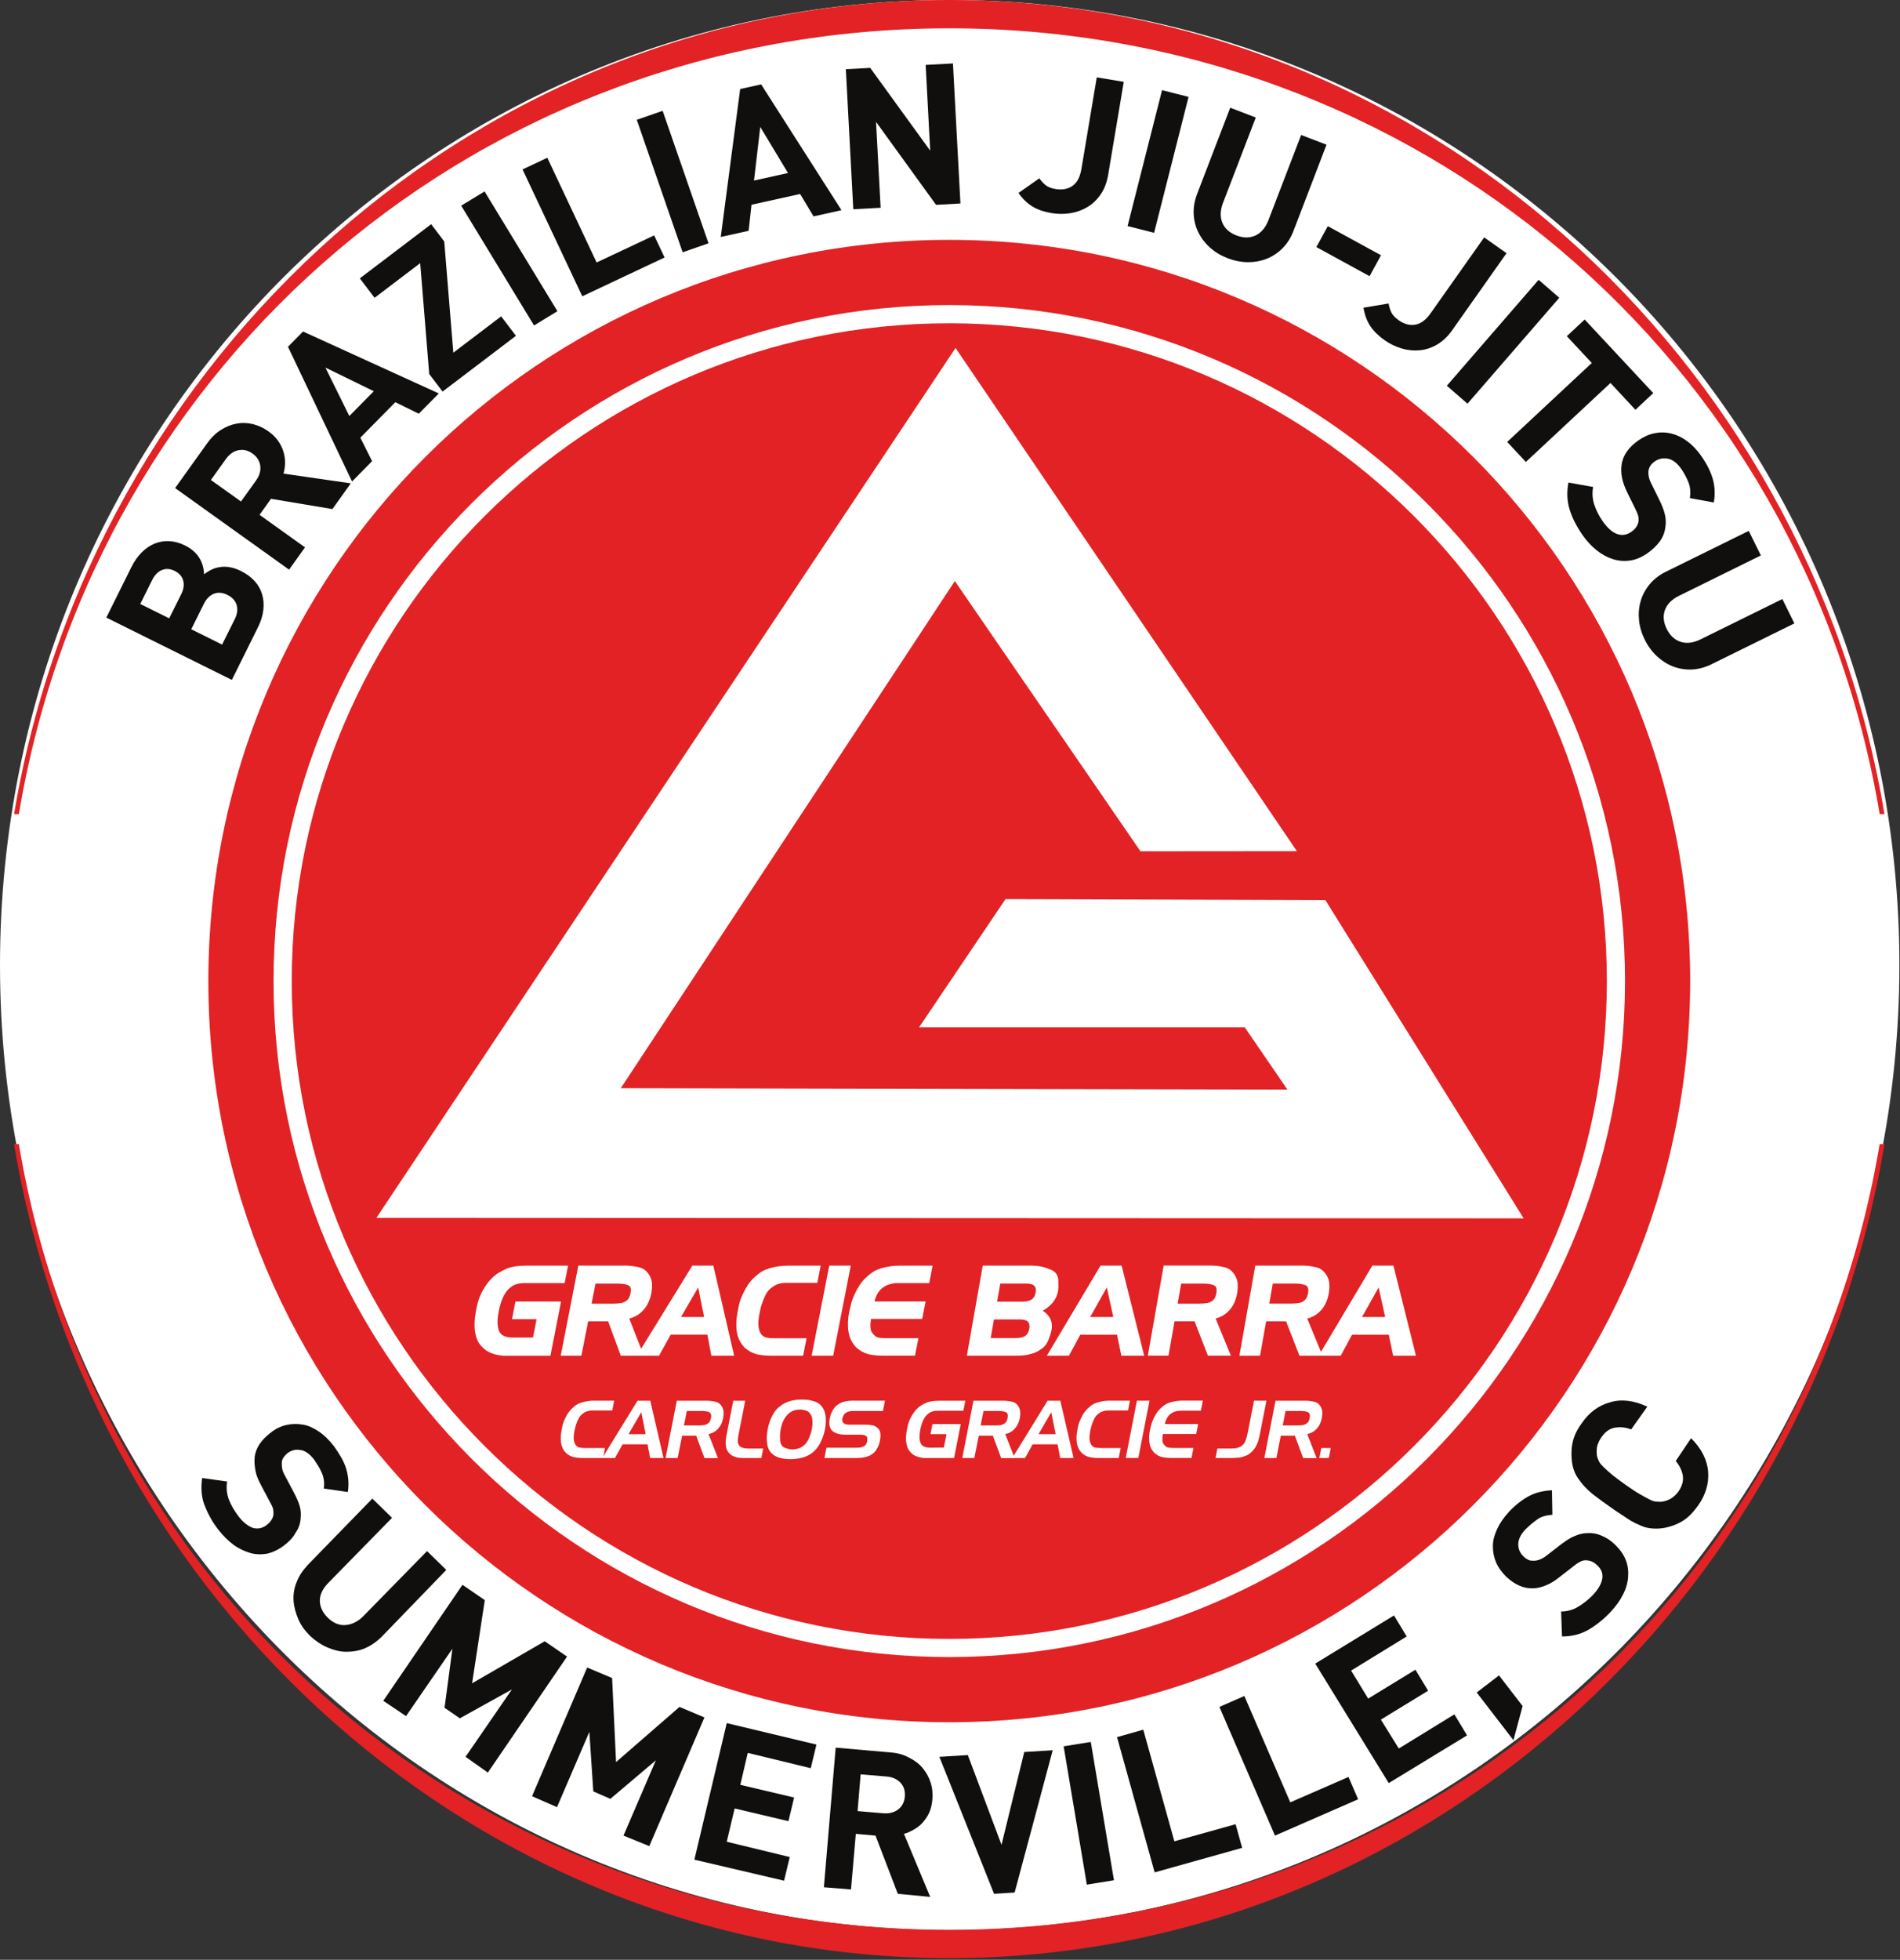 <?xml version="1.0" encoding="UTF-8"?>
<svg xmlns="http://www.w3.org/2000/svg" xmlns:xlink="http://www.w3.org/1999/xlink" width="579px" height="597px" viewBox="0 0 579 597" version="1.1">
  <rect x="0" y="0" width="579" height="597" fill="#333333" stroke="none"/>
  <title>gm-summerville-logo@1x</title>
  <g id="gm-summerville-logo" stroke="none" stroke-width="1" fill="none" fill-rule="evenodd">
    <g id="GB-SUMMERVILLE-SC" transform="translate(-0, 0)">
      <g id="g12" transform="translate(289.407, 298.253) scale(-1, 1) rotate(-180) translate(-289.407, -298.253) translate(0, 0)">
        <path d="M578.813,302.507 C578.813,140.133 449.24,8.507 289.413,8.507 C129.573,8.507 0,140.133 0,302.507 C0,464.88 129.573,596.507 289.4,596.507 C449.24,596.507 578.813,464.88 578.813,302.507" id="path14" fill="#FFFFFF" fill-rule="nonzero"></path>
        <path d="M515.053,297.653 C515.053,172.96 413.973,71.867 289.267,71.867 C164.56,71.867 63.493,172.947 63.493,297.653 C63.493,422.347 164.573,523.44 289.28,523.44 C413.987,523.44 515.053,422.347 515.053,297.653" id="path16" fill="#E22224"></path>
        <polyline id="path18" fill="#FFFFFF" points="114.707 225.52 291.187 490.507 395.213 337.213 347.547 337.173 290.973 419.507 189.173 265.013 392.32 264.587 379.333 283.547 280.067 283.547 306.413 322.613 403.893 322.307 464.32 225.36 114.707 225.52"></polyline>
        <path d="M187.16,169.827 L186.573,166.84 L180.547,166.84 C179.48,166.84 178.573,166.587 177.853,166.08 C177.12,165.573 176.613,165 176.307,164.373 C176.013,163.747 175.76,163.173 175.587,162.653 C175.4,162.133 175.267,161.6 175.16,161.093 L175.093,160.773 L175.04,160.507 C175,160.28 174.96,160.027 174.92,159.76 C174.88,159.493 174.853,159.173 174.827,158.787 C174.8,158.413 174.827,158 174.92,157.56 C175,157.12 175.16,156.72 175.4,156.347 C175.72,155.92 176.107,155.667 176.56,155.56 C177.013,155.453 177.6,155.4 178.347,155.4 L184.36,155.4 L183.76,152.36 L177.6,152.36 C176.44,152.36 175.467,152.467 174.693,152.667 C173.92,152.867 173.187,153.28 172.48,153.893 C171.653,154.733 171.16,155.747 170.987,156.933 C170.813,158.12 170.853,159.387 171.12,160.773 L171.32,161.813 C171.44,162.44 171.627,163.053 171.88,163.653 C172.133,164.253 172.4,164.813 172.693,165.347 C172.987,165.88 173.307,166.347 173.653,166.76 C173.987,167.16 174.467,167.613 175.067,168.12 C175.667,168.627 176.347,168.987 177.107,169.227 C177.867,169.467 178.56,169.613 179.2,169.707 C179.84,169.787 180.48,169.827 181.107,169.827 L187.16,169.827" id="path20" fill="#FFFFFF" fill-rule="nonzero"></path>
        <path d="M191.533,159.627 L196.76,159.627 L195.427,166.307 L191.533,159.627 Z M187.413,152.36 L183.533,152.36 L194.28,169.813 L198.16,169.813 L202.2,152.36 L198.12,152.36 L197.333,156.533 L189.733,156.533 L187.413,152.36" id="path22" fill="#FFFFFF" fill-rule="nonzero"></path>
        <path d="M213.787,166.693 L209.293,166.693 L208.427,162.28 L212.92,162.28 C213.587,162.28 214.147,162.32 214.613,162.4 C215.08,162.48 215.507,162.693 215.92,163.027 C216.28,163.373 216.52,163.853 216.653,164.507 C216.84,165.44 216.667,166.04 216.147,166.307 C215.6,166.56 214.827,166.693 213.787,166.693 Z M206.493,152.36 L202.827,152.36 L206.253,169.813 L215.267,169.813 C215.72,169.813 216.173,169.787 216.653,169.733 C217.12,169.68 217.64,169.587 218.2,169.453 C218.76,169.32 219.253,168.987 219.68,168.48 C220.093,167.973 220.36,167.387 220.48,166.72 C220.547,166.013 220.507,165.28 220.373,164.533 C220.213,163.707 219.947,162.96 219.573,162.293 C219.16,161.613 218.667,161.053 218.08,160.6 C217.493,160.16 216.773,159.84 215.92,159.64 L218.787,152.333 L214.68,152.333 L212.16,159.16 L207.867,159.16 L206.493,152.36" id="path24" fill="#FFFFFF" fill-rule="nonzero"></path>
        <path d="M232.573,155.253 L232.013,152.36 L226.773,152.36 C226.093,152.36 225.493,152.387 224.987,152.453 C224.467,152.52 223.933,152.693 223.373,152.96 C222.813,153.24 222.347,153.613 221.973,154.107 C221.6,154.587 221.36,155.12 221.253,155.667 C221.147,156.227 221.107,156.827 221.147,157.453 C221.187,158.08 221.28,158.747 221.413,159.427 L223.453,169.813 L227.093,169.813 L225.213,160.227 C225.133,159.8 225.053,159.44 225,159.147 C224.947,158.853 224.893,158.44 224.84,157.92 C224.8,157.4 224.867,156.933 225.067,156.507 C225.227,156.08 225.573,155.773 226.093,155.56 C226.613,155.347 227.32,155.24 228.213,155.24 L232.573,155.24" id="path26" fill="#FFFFFF" fill-rule="nonzero"></path>
        <path d="M238.693,163.68 C238.347,162.907 238.08,162.053 237.893,161.107 C237.72,160.187 237.653,159.093 237.733,157.853 C237.8,156.6 238.28,155.813 239.147,155.48 C240.027,155.147 240.787,154.987 241.427,154.987 C242.053,154.987 242.68,155.08 243.307,155.253 C244.8,155.76 245.867,156.813 246.52,158.427 C246.907,159.253 247.187,160.12 247.373,161.04 C247.56,161.973 247.627,162.747 247.587,163.333 C247.547,163.92 247.52,164.293 247.493,164.453 C247.467,164.613 247.4,164.867 247.267,165.187 C247.147,165.52 246.947,165.84 246.667,166.147 C246.387,166.453 246.067,166.667 245.707,166.787 C245.347,166.907 245.027,167 244.72,167.04 C244.427,167.093 244.107,167.12 243.787,167.12 C243.187,167.12 242.573,167.027 241.96,166.853 C240.64,166.4 239.533,165.347 238.693,163.68 L238.693,163.68 Z M235.2,164.947 C235.827,166.227 236.507,167.173 237.267,167.787 C238.013,168.4 238.693,168.853 239.28,169.133 C239.867,169.413 240.48,169.64 241.093,169.787 C241.72,169.947 242.267,170.04 242.747,170.093 C243.227,170.147 243.773,170.16 244.387,170.16 C245.547,170.16 246.453,170.08 247.093,169.907 C247.733,169.733 248.173,169.613 248.4,169.533 C248.64,169.453 248.96,169.293 249.373,169.04 C249.787,168.787 250.133,168.467 250.413,168.08 C251.08,167.293 251.48,166.253 251.6,164.987 C251.72,163.72 251.653,162.413 251.4,161.093 C251.147,159.787 250.707,158.48 250.08,157.173 C249.453,155.867 248.64,154.827 247.627,154.027 C246.627,153.24 245.52,152.707 244.32,152.427 C243.12,152.147 241.973,152.013 240.893,152.013 C239.813,152.013 238.787,152.133 237.84,152.373 C237.52,152.44 237.213,152.52 236.96,152.627 C236.693,152.733 236.373,152.893 236,153.12 C235.627,153.347 235.253,153.653 234.907,154.053 C234.56,154.453 234.28,154.92 234.093,155.453 C233.893,155.987 233.76,156.72 233.68,157.667 C233.6,158.6 233.693,159.76 233.96,161.133 C234.187,162.467 234.613,163.747 235.2,164.947" id="path28" fill="#FFFFFF" fill-rule="nonzero"></path>
        <path d="M260.04,169.827 L269.68,169.827 L269.067,166.693 L260.013,166.693 C258.107,166.693 257,165.933 256.707,164.413 C256.587,163.773 256.707,163.293 257.08,163 C257.44,162.68 257.96,162.52 258.653,162.52 L263.48,162.52 C264.413,162.52 265.24,162.453 265.947,162.32 C266.587,162.173 267.187,161.787 267.773,161.147 C268.347,160.507 268.467,159.32 268.133,157.587 C268.04,157.12 267.92,156.68 267.773,156.293 C267.627,155.893 267.387,155.427 267.067,154.893 C266.747,154.36 266.28,153.893 265.68,153.48 C265.08,153.08 264.387,152.787 263.627,152.627 C262.933,152.453 262.053,152.36 261,152.36 L251.24,152.36 L251.853,155.493 L261.027,155.493 C261.933,155.493 262.653,155.627 263.2,155.893 C263.747,156.16 264.093,156.667 264.24,157.413 L264.307,157.773 C264.36,158.28 264.293,158.64 264.133,158.867 C263.907,159.107 263.627,159.267 263.293,159.347 C262.96,159.427 262.547,159.467 262.067,159.467 L257.733,159.467 C255.867,159.467 254.507,159.853 253.64,160.627 C252.773,161.4 252.533,162.707 252.88,164.533 C253.067,165.453 253.373,166.28 253.827,167.013 C254.28,167.747 254.813,168.307 255.413,168.707 C256.027,169.107 256.693,169.387 257.427,169.547 C258.107,169.733 258.973,169.827 260.04,169.827" id="path30" fill="#FFFFFF" fill-rule="nonzero"></path>
        <path d="M287.64,155.547 L288.44,159.627 L283.56,159.627 L284.16,162.707 L292.773,162.707 L290.747,152.36 L282.907,152.36 L282.64,152.36 C282.253,152.36 281.867,152.36 281.507,152.36 C281.213,152.413 280.96,152.44 280.747,152.467 C280.533,152.493 280.293,152.547 280.04,152.613 C279.773,152.693 279.427,152.813 278.973,152.987 C278.52,153.16 277.987,153.573 277.387,154.2 C276.773,154.827 276.387,155.733 276.2,156.92 C276.013,158.107 276.067,159.373 276.333,160.76 L276.533,161.8 C276.707,162.653 276.96,163.453 277.293,164.173 C277.627,164.907 278.013,165.573 278.467,166.187 C278.907,166.8 279.4,167.347 279.933,167.8 C280.467,168.267 281.213,168.707 282.16,169.147 C283.107,169.587 284.493,169.8 286.307,169.8 L294.173,169.8 L293.573,166.76 L285.707,166.76 C284.64,166.76 283.76,166.52 283.067,166.013 C282.373,165.52 281.813,164.853 281.413,164.013 C281,163.173 280.707,162.24 280.493,161.2 L280.44,160.933 C280.107,159.227 280.133,157.907 280.52,156.947 C280.907,155.987 281.907,155.507 283.507,155.507 L287.64,155.547" id="path32" fill="#FFFFFF" fill-rule="nonzero"></path>
        <path d="M304.2,166.693 L299.707,166.693 L298.84,162.28 L303.333,162.28 C304,162.28 304.56,162.32 305.013,162.4 C305.467,162.48 305.907,162.693 306.32,163.027 C306.68,163.373 306.92,163.853 307.04,164.507 C307.227,165.44 307.053,166.04 306.533,166.307 C306.013,166.56 305.24,166.693 304.2,166.693 L304.2,166.693 Z M296.907,152.36 L293.24,152.36 L296.653,169.813 L305.667,169.813 C306.12,169.813 306.587,169.787 307.053,169.733 C307.52,169.68 308.04,169.587 308.6,169.453 C309.16,169.32 309.653,168.987 310.08,168.48 C310.493,167.973 310.76,167.387 310.88,166.72 C310.947,166.013 310.907,165.28 310.773,164.533 C310.613,163.707 310.347,162.96 309.973,162.293 C309.56,161.613 309.067,161.053 308.48,160.6 C307.893,160.147 307.173,159.84 306.333,159.64 L309.2,152.333 L305.093,152.333 L302.573,159.16 L298.28,159.16 L296.907,152.36" id="path34" fill="#FFFFFF" fill-rule="nonzero"></path>
        <path d="M316.48,159.627 L321.693,159.627 L320.36,166.307 L316.48,159.627 Z M312.373,152.36 L308.493,152.36 L319.24,169.813 L323.12,169.813 L327.16,152.36 L323.067,152.36 L322.28,156.533 L314.68,156.533 L312.373,152.36" id="path36" fill="#FFFFFF" fill-rule="nonzero"></path>
        <path d="M344.333,169.827 L343.747,166.84 L337.733,166.84 C336.667,166.84 335.76,166.587 335.04,166.08 C334.307,165.573 333.787,165 333.493,164.373 C333.187,163.747 332.947,163.173 332.773,162.653 C332.587,162.133 332.453,161.6 332.347,161.093 L332.28,160.773 L332.227,160.507 C332.187,160.28 332.147,160.027 332.107,159.76 C332.067,159.493 332.04,159.173 332.013,158.787 C331.987,158.413 332.013,158 332.093,157.56 C332.173,157.12 332.333,156.72 332.573,156.347 C332.893,155.92 333.28,155.667 333.72,155.56 C334.173,155.453 334.76,155.4 335.507,155.4 L341.52,155.4 L340.92,152.36 L334.773,152.36 C333.613,152.36 332.64,152.467 331.867,152.667 C331.093,152.867 330.347,153.28 329.653,153.893 C328.84,154.733 328.333,155.747 328.16,156.933 C327.973,158.12 328.027,159.387 328.293,160.773 L328.493,161.813 C328.613,162.44 328.8,163.053 329.053,163.653 C329.307,164.253 329.573,164.813 329.867,165.347 C330.16,165.88 330.48,166.347 330.827,166.76 C331.16,167.16 331.64,167.613 332.24,168.12 C332.84,168.627 333.52,168.987 334.28,169.227 C335.04,169.467 335.733,169.613 336.373,169.707 C337.013,169.787 337.653,169.827 338.28,169.827 L344.333,169.827" id="path38" fill="#FFFFFF" fill-rule="nonzero"></path>
        <polyline id="path40" fill="#FFFFFF" fill-rule="nonzero" points="346.467 169.827 350.307 169.827 346.893 152.373 343.053 152.373 346.467 169.827"></polyline>
        <path d="M366.547,169.827 L365.947,166.787 L359.92,166.787 C358.613,166.787 357.533,166.44 356.667,165.76 C355.813,165.067 355.253,164.053 354.987,162.72 L365.133,162.72 L364.533,159.68 L354.387,159.68 C354.107,158.227 354.173,157.2 354.587,156.613 C355,156.027 355.44,155.68 355.88,155.573 C356.32,155.467 356.92,155.413 357.68,155.413 L363.693,155.413 L363.093,152.373 L356.933,152.373 C355.773,152.373 354.8,152.48 354.013,152.68 C353.24,152.88 352.493,153.293 351.787,153.907 C350.96,154.747 350.467,155.76 350.28,156.947 C350.093,158.133 350.147,159.4 350.413,160.787 L350.667,161.827 C350.787,162.453 350.973,163.067 351.227,163.667 C351.48,164.267 351.747,164.827 352.04,165.36 C352.333,165.893 352.653,166.36 353,166.773 C353.333,167.173 353.813,167.627 354.413,168.133 C355.013,168.64 355.693,169 356.453,169.24 C357.213,169.48 357.907,169.627 358.547,169.72 C359.187,169.8 359.827,169.84 360.453,169.84 L366.547,169.84" id="path42" fill="#FFFFFF" fill-rule="nonzero"></path>
        <path d="M375.213,152.36 L370.427,152.36 L370.987,155.253 L375.307,155.253 C376.467,155.253 377.387,155.44 378.04,155.84 C378.693,156.2 379.173,156.733 379.48,157.467 C379.787,158.2 380.04,159.12 380.267,160.24 L382.147,169.827 L385.933,169.827 L383.893,159.44 C383.68,158.333 383.427,157.467 383.147,156.8 C382.867,156.133 382.6,155.64 382.333,155.267 C382.08,154.907 381.707,154.493 381.213,154.04 C380.72,153.587 380.227,153.267 379.733,153.08 C379.24,152.893 378.827,152.76 378.507,152.667 C378.187,152.573 377.867,152.507 377.547,152.48 C377.227,152.44 376.787,152.413 376.227,152.4 C375.667,152.373 375.333,152.36 375.213,152.36" id="path44" fill="#FFFFFF" fill-rule="nonzero"></path>
        <path d="M396.253,166.693 L391.76,166.693 L390.893,162.28 L395.387,162.28 C396.053,162.28 396.613,162.32 397.08,162.4 C397.547,162.48 397.973,162.693 398.387,163.027 C398.747,163.373 398.987,163.853 399.107,164.507 C399.293,165.44 399.12,166.04 398.6,166.307 C398.067,166.56 397.293,166.693 396.253,166.693 L396.253,166.693 Z M388.96,152.36 L385.293,152.36 L388.707,169.813 L397.72,169.813 C398.173,169.813 398.64,169.787 399.107,169.733 C399.573,169.68 400.093,169.587 400.653,169.453 C401.213,169.32 401.707,168.987 402.12,168.48 C402.533,167.973 402.8,167.387 402.92,166.72 C402.987,166.013 402.96,165.28 402.813,164.533 C402.653,163.707 402.387,162.96 402.013,162.293 C401.6,161.613 401.107,161.053 400.52,160.6 C399.933,160.16 399.213,159.84 398.36,159.64 L401.227,152.333 L397.12,152.333 L394.6,159.16 L390.307,159.16 L388.96,152.36" id="path46" fill="#FFFFFF" fill-rule="nonzero"></path>
        <polyline id="path48" fill="#FFFFFF" fill-rule="nonzero" points="404.933 152.36 402.04 152.36 402.64 155.4 405.533 155.4 404.933 152.36"></polyline>
        <path d="M315.6,202.773 C315.427,201.787 315.013,201.067 314.36,200.64 C313.693,200.2 312.8,199.987 311.653,199.987 L303.853,199.987 L304.827,205.507 L312.747,205.507 C313.973,205.507 314.827,205.24 315.267,204.72 C315.64,204.28 315.747,203.627 315.6,202.773 Z M313.667,191.773 C313.48,190.733 313.08,190.013 312.44,189.573 C311.773,189.133 310.867,188.907 309.733,188.907 L301.907,188.907 L302.893,194.573 L310.84,194.573 C312.053,194.573 312.893,194.307 313.333,193.787 C313.707,193.347 313.813,192.667 313.667,191.773 Z M320.427,191.293 C320.6,192.227 320.587,193.08 320.4,193.827 C320.213,194.587 319.853,195.267 319.293,195.92 C318.867,196.413 318.36,196.84 317.76,197.227 C320.413,198.72 321.973,200.733 322.427,203.227 C322.547,203.987 322.573,205.107 322.507,206.48 C322.427,208.013 321.72,209.08 320.387,209.653 C319.133,210.187 318.067,210.533 317.093,210.72 C316.133,210.893 314.973,210.973 313.52,210.973 L299.48,210.973 L294.64,183.52 L309.747,183.52 C311.053,183.52 312.24,183.627 313.293,183.84 C314.32,184.067 315.107,184.307 315.68,184.573 C316.227,184.827 316.867,185.227 317.667,185.8 C318.44,186.373 319.067,187.267 319.533,188.427 C319.987,189.573 320.293,190.533 320.427,191.293" id="path50" fill="#FFFFFF" fill-rule="nonzero"></path>
        <path d="M332.227,195.32 L337.28,204.32 L339.267,195.32 L332.227,195.32 Z M341.8,210.973 L335.387,210.973 L319.013,183.52 L325.747,183.52 L329.2,189.92 L340.4,189.92 L341.72,183.52 L348.68,183.52 L341.867,210.72 L341.8,210.973" id="path52" fill="#FFFFFF" fill-rule="nonzero"></path>
        <path d="M370.667,202.547 C370.493,201.6 370.173,200.92 369.707,200.453 C369.147,199.973 368.533,199.68 367.893,199.56 C367.147,199.44 366.28,199.373 365.36,199.373 L358.867,199.373 L359.947,205.493 L366.56,205.493 C368.107,205.493 369.267,205.307 370.013,204.933 C370.267,204.827 371,204.467 370.667,202.547 Z M375.76,208.827 C375.067,209.667 374.24,210.2 373.293,210.44 C372.493,210.64 371.707,210.787 370.867,210.88 C370.173,210.947 369.44,210.987 368.72,210.987 L354.613,210.987 L349.787,183.533 L356.08,183.533 L357.933,194 L364.027,194 L368.093,183.533 L375.107,183.533 L370.44,194.853 C371.64,195.173 372.653,195.667 373.467,196.293 C374.373,196.987 375.16,197.893 375.8,198.987 C376.373,200.04 376.76,201.2 377,202.52 C377.2,203.68 377.24,204.84 377.107,206 C376.893,207.053 376.44,208.013 375.76,208.827" id="path54" fill="#FFFFFF" fill-rule="nonzero"></path>
        <path d="M415.067,195.32 L420.12,204.32 L422.107,195.32 L415.067,195.32 Z M395.827,199.573 C395.093,199.453 394.213,199.387 393.293,199.387 L386.8,199.387 L387.867,205.507 L394.48,205.507 C396.04,205.507 397.173,205.32 397.947,204.947 C398.613,204.627 398.827,203.827 398.6,202.547 C398.44,201.627 398.12,200.92 397.64,200.467 C397.093,199.987 396.48,199.68 395.827,199.573 Z M424.693,210.72 L424.627,210.973 L418.213,210.973 L402.547,184.693 L398.36,194.84 C399.56,195.16 400.547,195.627 401.387,196.28 C402.293,196.973 403.08,197.867 403.72,198.973 C404.293,200.04 404.693,201.227 404.92,202.493 C405.133,203.667 405.173,204.827 405.04,205.973 C404.84,207.04 404.387,208 403.693,208.813 C403,209.653 402.173,210.2 401.227,210.427 C400.413,210.627 399.627,210.773 398.8,210.867 C398.093,210.933 397.36,210.973 396.64,210.973 L382.533,210.973 L377.693,183.52 L383.987,183.52 L385.84,193.987 L391.92,193.987 L396,183.52 L401.84,183.52 L403.027,183.52 L408.573,183.52 L412.013,189.92 L423.213,189.92 L424.547,183.52 L431.493,183.52 L424.693,210.72" id="path56" fill="#FFFFFF" fill-rule="nonzero"></path>
        <path d="M157.08,200.053 L156.027,194.653 L163.52,194.653 L162.427,189.053 L156.36,189.053 C154.027,189.053 152.627,189.707 152.08,191.04 C151.52,192.44 151.48,194.427 151.973,196.96 L152.053,197.373 C152.36,198.933 152.827,200.36 153.427,201.613 C154.027,202.853 154.84,203.84 155.853,204.56 C156.853,205.267 158.16,205.64 159.72,205.64 L172.067,205.64 L173.107,210.96 L160.627,210.96 C157.813,210.96 155.627,210.613 154.12,209.92 C152.64,209.24 151.453,208.52 150.613,207.8 C149.773,207.08 149,206.227 148.307,205.267 C147.613,204.307 147,203.253 146.48,202.12 C145.96,200.987 145.56,199.733 145.293,198.4 L144.987,196.8 C144.573,194.667 144.493,192.64 144.773,190.8 C145.067,188.92 145.707,187.467 146.68,186.44 C147.653,185.427 148.493,184.8 149.24,184.507 C149.933,184.227 150.493,184.027 150.907,183.92 C151.32,183.8 151.693,183.72 152.053,183.68 C152.373,183.64 152.76,183.587 153.267,183.507 L167.733,183.507 L170.973,200.04 L157.08,200.04" id="path58" fill="#FFFFFF" fill-rule="nonzero"></path>
        <path d="M207.533,195.32 L212.76,204.32 L214.56,195.32 L207.533,195.32 Z M189.307,199.56 C188.627,199.44 187.773,199.373 186.773,199.373 L180.28,199.373 L181.48,205.493 L188.093,205.493 C189.627,205.493 190.787,205.307 191.533,204.933 C191.773,204.813 192.507,204.453 192.133,202.533 C191.96,201.613 191.613,200.907 191.133,200.453 C190.573,199.973 189.947,199.68 189.307,199.56 L189.307,199.56 Z M217.4,210.973 L210.987,210.973 L195.373,185.627 L191.76,194.84 C192.947,195.147 193.973,195.64 194.813,196.28 C195.747,196.987 196.547,197.88 197.2,198.973 C197.787,200.013 198.213,201.2 198.467,202.493 C198.693,203.653 198.76,204.813 198.64,205.96 C198.453,207.04 198.027,207.987 197.347,208.813 C196.667,209.653 195.84,210.187 194.907,210.413 C194.027,210.627 193.213,210.773 192.493,210.853 C191.76,210.933 191.04,210.973 190.333,210.973 L176.24,210.973 L170.867,183.52 L177.173,183.52 L179.227,193.987 L185.32,193.987 L189.187,183.52 L194.08,183.52 L196.2,183.52 L200.827,183.52 L204.387,189.933 L215.573,189.933 L216.773,183.52 L223.72,183.52 L217.44,210.72 L217.4,210.973" id="path60" fill="#FFFFFF" fill-rule="nonzero"></path>
        <path d="M233.48,189.067 C232.867,189.213 232.347,189.573 231.92,190.133 C231.587,190.667 231.36,191.253 231.227,191.88 C231.107,192.52 231.067,193.12 231.093,193.68 C231.133,194.253 231.187,194.747 231.24,195.147 C231.293,195.547 231.36,195.92 231.427,196.267 L231.6,197.16 C231.76,197.947 231.973,198.747 232.24,199.52 C232.52,200.32 232.893,201.2 233.333,202.133 C233.76,203.04 234.533,203.867 235.6,204.613 C236.667,205.347 237.987,205.72 239.56,205.72 L249.067,205.72 L250.093,210.96 L240.373,210.96 C239.4,210.96 238.4,210.893 237.413,210.773 C236.413,210.64 235.307,210.4 234.147,210.04 C232.947,209.667 231.853,209.08 230.907,208.28 C229.973,207.507 229.227,206.787 228.707,206.147 C228.173,205.52 227.667,204.773 227.213,203.933 C226.747,203.107 226.32,202.213 225.933,201.293 C225.547,200.36 225.253,199.387 225.067,198.4 L224.76,196.8 C224.347,194.667 224.267,192.64 224.547,190.8 C224.827,188.92 225.64,187.293 226.96,185.947 C228.067,184.973 229.267,184.32 230.493,184 C231.707,183.68 233.227,183.52 235.04,183.52 L244.747,183.52 L245.787,188.84 L236.16,188.84 C235.027,188.84 234.133,188.92 233.48,189.067" id="path62" fill="#FFFFFF" fill-rule="nonzero"></path>
        <polyline id="path64" fill="#FFFFFF" fill-rule="nonzero" points="252.707 210.973 247.333 183.52 253.893 183.52 259.267 210.973 252.707 210.973"></polyline>
        <path d="M271.507,210.787 C270.507,210.653 269.4,210.413 268.24,210.053 C267.04,209.68 265.947,209.093 265,208.293 C264.067,207.52 263.32,206.8 262.8,206.16 C262.28,205.533 261.773,204.787 261.293,203.947 C260.827,203.107 260.4,202.227 260.027,201.307 C259.64,200.373 259.347,199.4 259.16,198.427 L258.773,196.813 C258.347,194.667 258.28,192.653 258.573,190.813 C258.867,188.933 259.667,187.307 261,185.96 C262.12,184.987 263.307,184.333 264.547,184.013 C265.76,183.693 267.293,183.533 269.107,183.533 L278.84,183.533 L279.88,188.853 L270.24,188.853 C269.107,188.853 268.2,188.933 267.547,189.08 C266.96,189.227 266.347,189.72 265.76,190.547 C265.2,191.333 265.093,192.747 265.453,194.733 L281.027,194.733 L282.067,200.053 L266.493,200.053 C266.907,201.827 267.707,203.213 268.867,204.133 C270.107,205.133 271.72,205.64 273.64,205.64 L283.16,205.64 L284.2,210.96 L274.48,210.96 C273.493,210.973 272.493,210.907 271.507,210.787" id="path66" fill="#FFFFFF" fill-rule="nonzero"></path>
        <path d="M289.28,498.027 C178.787,498.027 88.907,408.133 88.907,297.64 C88.907,187.147 178.8,97.253 289.28,97.253 C399.76,97.253 489.667,187.147 489.667,297.64 C489.653,408.133 399.76,498.027 289.28,498.027 Z M289.28,91.72 C175.733,91.72 83.36,184.093 83.36,297.653 C83.36,411.2 175.733,503.573 289.28,503.573 C402.827,503.573 495.2,411.2 495.2,297.653 C495.2,184.093 402.827,91.72 289.28,91.72" id="path68" fill="#FFFFFF" fill-rule="nonzero"></path>
        <g id="g70" transform="translate(61.387, 18.667)" fill="#100F0D" fill-rule="nonzero">
          <g id="Group" transform="translate(-0, 104.358)">
            <path d="M25.013,2.575 C23.413,1.375 21.679,0.575 19.946,0.175 C18.213,-0.092 16.479,-0.092 14.746,0.442 C13.013,0.975 11.279,1.775 9.679,2.975 C8.079,4.175 6.613,5.642 5.146,7.508 C3.146,10.042 1.813,12.708 0.879,15.108 C-0.054,17.642 -0.187,20.308 0.213,23.242 L7.813,22.175 C7.546,20.308 7.679,18.442 8.346,16.708 C9.013,14.975 9.946,13.375 11.146,11.775 C12.613,9.775 14.213,8.575 15.679,8.042 C17.146,7.642 18.613,7.908 19.946,8.975 C21.146,9.908 21.813,10.975 21.946,12.175 C21.946,12.708 21.946,13.375 21.813,13.908 C21.679,14.442 21.279,15.242 20.746,16.175 L18.346,20.708 C17.413,22.442 16.746,23.908 16.479,25.375 C16.213,26.842 16.079,28.175 16.213,29.508 C16.479,32.308 18.213,34.842 21.013,36.975 C22.479,38.175 24.079,38.975 25.813,39.375 C27.546,39.775 29.146,39.775 30.879,39.508 C32.613,39.242 34.213,38.442 35.813,37.375 C37.413,36.308 38.879,34.842 40.346,32.975 C42.079,30.575 43.413,28.308 44.079,26.175 C44.746,23.908 45.013,21.642 44.613,18.975 L37.279,20.042 C37.546,21.908 37.279,23.508 36.613,24.975 C35.946,26.442 35.146,27.642 34.346,28.842 C33.013,30.575 31.546,31.642 30.079,31.775 C28.613,32.042 27.279,31.642 26.079,30.708 C25.679,30.308 25.279,29.908 25.013,29.508 C24.746,29.108 24.479,28.575 24.479,27.908 C24.479,27.375 24.479,26.708 24.613,26.042 C24.746,25.375 25.013,24.708 25.546,23.775 L27.946,19.242 C28.879,17.508 29.546,16.042 29.946,14.708 C30.346,13.375 30.346,12.042 30.213,10.708 C30.079,9.108 29.546,7.775 28.613,6.442 C27.813,4.975 26.613,3.775 25.013,2.575 Z" id="Path"></path>
          </g>
          <g id="Group" transform="translate(28.047, 74.667)">
            <path d="M26.966,4.667 C25.366,3.067 23.633,1.867 21.766,1.067 C19.899,0.267 18.033,0 16.033,0 C14.166,0 12.166,0.533 10.299,1.333 C8.433,2.133 6.699,3.333 5.099,4.8 C3.499,6.4 2.299,8 1.499,9.867 C0.699,11.733 0.166,13.6 0.033,15.467 C-0.101,17.333 0.166,19.333 0.966,21.2 C1.633,23.067 2.833,24.8 4.433,26.533 L24.033,46.667 L30.033,40.8 L10.699,21.067 C8.966,19.333 8.033,17.467 8.033,15.6 C8.033,13.733 8.833,12 10.433,10.4 C12.033,8.8 13.899,8 15.766,8.133 C17.633,8.267 19.499,9.067 21.233,10.8 L40.699,30.667 L46.566,24.933 L26.966,4.667 Z" id="Path"></path>
          </g>
          <g id="Group" transform="translate(55.413, 37.867)">
            <polygon id="Path" points="25.067 4.8 39.2 25.333 23.333 16.533 18.667 19.733 21.067 37.733 6.933 17.2 0 21.867 24.133 57.2 30.933 52.533 27.067 27.2 49.2 40 56 35.333 31.867 0"></polygon>
          </g>
          <g id="Group" transform="translate(100.746, 15.467)">
            <polygon id="Path" points="27.867 3.2 37.733 26.133 23.867 14.4 18.667 16.667 17.467 34.8 7.6 11.867 -3.78956116e-14 15.2 16.8 54.4 24.4 51.2 25.6 25.6 44.933 42.4 52.533 39.2 35.733 9.47390291e-15"></polygon>
          </g>
          <g id="Group" transform="translate(150.213, 4.933)">
            <polygon id="Path" points="0 6.4 9.867 48 37.2 41.467 35.467 34.267 16.267 38.933 14 29.2 30.4 25.333 28.667 18.133 12.267 22 9.867 11.867 29.067 7.2 27.333 9.47390291e-15"></polygon>
          </g>
          <g id="Group" transform="translate(189.679, 0)">
            <path d="M22.533,0.933 L15.733,18.667 L9.733,19.2 L8.267,2.267 L0,2.933 L3.6,45.467 L20.267,44 C22.4,43.867 24.267,43.333 26,42.4 C27.6,41.6 29.067,40.533 30.133,39.2 C31.2,37.867 32,36.533 32.533,34.8 C33.067,33.2 33.2,31.467 33.067,29.733 C32.933,28.267 32.667,26.933 32.133,25.733 C31.6,24.533 30.933,23.6 30.133,22.667 C29.333,21.733 28.4,21.067 27.467,20.533 C26.533,20 25.467,19.467 24.4,19.2 L32.4,0 L22.533,0.933 Z M24.667,30.533 C24.8,32.267 24.4,33.6 23.333,34.8 C22.267,35.867 20.933,36.533 19.067,36.667 L11.2,37.333 L10.267,26.133 L18.133,25.467 C20,25.333 21.467,25.733 22.667,26.667 C23.867,27.6 24.533,28.933 24.667,30.533 Z" id="Shape"></path>
          </g>
          <g id="Group" transform="translate(224.879, 0.933)">
            <polygon id="Path" points="22.933 0.4 16.667 0 0 41.733 8.667 42.267 18.933 14.933 25.867 43.2 34.533 43.733"></polygon>
          </g>
          <g id="Group" transform="translate(262.746, 3.733)">
            <polygon id="Path" points="7.067 -4.73695145e-15 0 42.133 8.267 43.467 15.333 1.333"></polygon>
          </g>
          <g id="Group" transform="translate(279.013, 7.467)">
            <polygon id="Path" points="11.467 -9.47390291e-15 3.78956116e-14 41.2 8 43.467 17.467 9.467 36.133 14.667 38.133 7.467"></polygon>
          </g>
          <g id="Group" transform="translate(310.213, 18.667)">
            <polygon id="Path" points="16.933 0 7.57912233e-14 39.2 7.6 42.533 21.6 10.133 39.333 17.867 42.267 11.067"></polygon>
          </g>
          <g id="Group" transform="translate(339.413, 34.667)">
            <polygon id="Path" points="22.4 0 0 36.4 24 51.067 27.867 44.667 10.933 34.267 16.133 25.733 30.533 34.533 34.4 28.133 20 19.333 25.467 10.533 42.4 20.933 46.267 14.533"></polygon>
          </g>
          <g id="Group" transform="translate(388.613, 47.733)">
            <polygon id="Path" points="11.2 0 0 14.533 6.8 19.733 14 10.4"></polygon>
          </g>
          <g id="Group" transform="translate(393.546, 79.333)">
            <path d="M37.333,27.867 C38.8,26.4 39.867,24.933 40.533,23.2 C41.2,21.467 41.333,19.733 41.2,18 C41.067,16.267 40.533,14.4 39.6,12.667 C38.667,10.8 37.467,9.2 35.867,7.467 C33.6,5.067 31.333,3.333 29.067,2 C26.667,0.667 24.133,0 21.067,0 L20.8,7.6 C22.667,7.6 24.533,8.133 26,9.067 C27.6,10 29.067,11.2 30.4,12.533 C32.133,14.4 33.067,16 33.333,17.6 C33.6,19.2 33.067,20.533 31.733,21.733 C30.667,22.8 29.467,23.2 28.267,23.2 C27.733,23.2 27.067,23.067 26.667,22.8 C26.133,22.533 25.467,22.133 24.667,21.467 L20.533,18.267 C19.067,17.067 17.6,16.133 16.267,15.6 C14.933,15.067 13.6,14.667 12.267,14.667 C9.467,14.533 6.667,15.733 4,18.267 C2.667,19.6 1.6,21.067 0.933,22.667 C0.267,24.267 0,25.867 0,27.6 C0,29.333 0.533,31.067 1.333,32.8 C2.133,34.533 3.333,36.267 4.933,38 C6.933,40.133 9.067,41.733 11.067,42.8 C13.067,43.867 15.467,44.4 18,44.533 L18.133,37.067 C16.267,36.933 14.667,36.533 13.467,35.6 C12.133,34.667 11.067,33.733 10,32.667 C8.4,31.067 7.733,29.467 7.733,28 C7.733,26.533 8.4,25.2 9.467,24.267 C9.867,23.867 10.267,23.6 10.8,23.333 C11.333,23.067 11.867,23.067 12.533,23.067 C13.067,23.067 13.733,23.2 14.4,23.467 C15.067,23.733 15.733,24.133 16.4,24.667 L20.533,27.867 C22.133,29.067 23.467,30 24.8,30.533 C26,31.067 27.333,31.467 28.667,31.467 C30.267,31.6 31.733,31.333 33.2,30.667 C34.533,30.133 36,29.2 37.333,27.867 Z" id="Path"></path>
          </g>
          <g id="Group" transform="translate(417.493, 112.179)">
            <path d="M36.453,27.554 C39.653,24.354 41.386,20.888 41.653,17.288 C41.919,13.688 40.853,10.221 38.586,7.021 C37.119,5.021 35.653,3.421 33.919,2.354 C32.186,1.288 30.319,0.621 28.319,0.221 C26.853,-0.046 25.386,-0.046 24.186,0.088 C22.853,0.221 21.653,0.621 20.319,1.288 C18.986,1.821 17.653,2.621 16.319,3.554 C14.986,4.488 13.386,5.421 11.786,6.621 C10.053,7.821 8.586,8.888 7.386,9.821 C6.053,10.754 4.986,11.821 3.919,12.888 C2.986,13.954 2.186,15.021 1.519,16.088 C0.853,17.288 0.453,18.488 0.186,20.088 C-0.081,22.088 -0.081,24.088 0.319,26.088 C0.719,28.088 1.653,30.088 3.119,32.088 C5.386,35.421 8.319,37.554 11.786,38.488 C15.253,39.554 19.119,39.021 23.119,37.154 L18.186,30.221 C16.453,30.888 14.853,31.021 13.253,30.754 C11.653,30.488 10.319,29.554 9.119,27.821 C8.453,26.888 8.053,25.954 7.786,24.888 C7.653,23.954 7.653,23.021 7.786,22.088 C7.919,21.554 8.186,20.888 8.453,20.354 C8.719,19.821 9.253,19.288 9.919,18.621 C10.586,17.954 11.386,17.288 12.453,16.354 C13.519,15.554 14.853,14.488 16.586,13.288 C18.319,12.088 19.653,11.154 20.853,10.488 C22.053,9.821 22.986,9.288 23.786,8.888 C24.586,8.488 25.253,8.221 25.919,8.221 C26.586,8.221 27.119,8.088 27.653,8.221 C28.586,8.354 29.386,8.621 30.319,9.154 C31.119,9.688 31.919,10.354 32.586,11.288 C33.786,13.021 34.186,14.621 33.919,16.221 C33.653,17.821 32.853,19.288 31.786,20.621 L36.453,27.554 Z" id="Path"></path>
          </g>
        </g>
        <path d="M71.56,407.933 C72.32,409.467 72.507,410.893 72.107,412.213 C71.707,413.533 70.773,414.547 69.307,415.28 C67.84,416.013 66.467,416.133 65.2,415.64 C63.933,415.147 62.92,414.133 62.147,412.6 L58.28,404.813 L67.68,400.147 L71.56,407.933 Z M55.2,415.453 C55.973,416.987 56.173,418.4 55.813,419.667 C55.467,420.933 54.6,421.907 53.24,422.587 C51.88,423.267 50.587,423.36 49.36,422.867 C48.133,422.373 47.147,421.36 46.373,419.827 L42.747,412.52 L51.56,408.147 L55.2,415.453 Z M62.187,421.573 C62.96,422.133 63.587,422.533 64.067,422.787 C64.547,423.04 65.08,423.267 65.667,423.467 C66.973,423.84 68.253,423.96 69.52,423.8 C70.787,423.64 72.093,423.227 73.453,422.547 C75.133,421.707 76.52,420.693 77.6,419.493 C78.68,418.293 79.44,416.947 79.88,415.453 C80.32,413.96 80.44,412.36 80.24,410.653 C80.04,408.947 79.493,407.2 78.6,405.4 L70.653,389.387 L32.4,408.373 L40.027,423.733 C40.92,425.52 41.973,427.027 43.2,428.253 C44.427,429.467 45.76,430.36 47.173,430.933 C48.587,431.493 50.08,431.747 51.653,431.653 C53.213,431.573 54.813,431.12 56.413,430.32 C60.067,428.507 62,425.587 62.187,421.573" id="path128" fill="#100F0D" fill-rule="nonzero"></path>
        <path d="M76.96,458.333 C75.6,459.307 74.173,459.653 72.68,459.36 C71.187,459.067 69.92,458.173 68.84,456.68 L64.267,450.293 L73.44,443.733 L78.013,450.12 C79.08,451.613 79.52,453.107 79.307,454.613 C79.107,456.12 78.32,457.36 76.96,458.333 Z M101.293,441.427 L82.587,444.56 L79.093,439.68 L92.947,429.76 L88.093,422.973 L53.36,447.827 L63.107,461.44 C64.36,463.2 65.773,464.573 67.347,465.56 C68.92,466.547 70.533,467.187 72.187,467.48 C73.84,467.773 75.493,467.707 77.133,467.293 C78.787,466.88 80.333,466.147 81.8,465.107 C83.04,464.227 84.013,463.253 84.747,462.213 C85.48,461.173 86.013,460.093 86.36,458.96 C86.707,457.827 86.88,456.693 86.867,455.533 C86.853,454.387 86.693,453.28 86.387,452.227 L106.907,449.267 L101.293,441.427" id="path130" fill="#100F0D" fill-rule="nonzero"></path>
        <path d="M99.173,484.52 L106.453,469.773 L113.907,477.333 L99.173,484.52 Z M127.613,470.48 L120.467,473.987 L109.813,463.173 L113.387,456.027 L107.28,449.827 L87.76,490.867 L92.347,495.52 L133.72,476.653 L127.613,470.48" id="path132" fill="#100F0D" fill-rule="nonzero"></path>
        <polyline id="path134" fill="#100F0D" fill-rule="nonzero" points="134.867 477.227 130.8 482.573 128.053 516.347 114.147 505.787 109.653 511.707 131.387 528.213 135.373 522.96 138.147 489.067 152.72 500.133 157.227 494.213 134.867 477.227"></polyline>
        <polyline id="path136" fill="#100F0D" fill-rule="nonzero" points="162.747 497.36 140.547 533.853 147.667 538.187 169.867 501.707 162.747 497.36"></polyline>
        <polyline id="path138" fill="#100F0D" fill-rule="nonzero" points="177.44 506.253 159.24 544.893 166.787 548.453 181.813 516.547 199.347 524.8 202.52 518.067 177.44 506.253"></polyline>
        <polyline id="path140" fill="#100F0D" fill-rule="nonzero" points="208.027 519.653 194.053 560.013 201.933 562.747 215.907 522.387 208.027 519.653"></polyline>
        <path d="M231.68,557.84 L229.773,541.507 L240.133,543.8 L231.68,557.84 Z M247.92,530.587 L243.827,537.413 L229.013,534.133 L228.133,526.2 L219.64,524.32 L225.56,569.387 L231.947,570.8 L256.427,532.48 L247.92,530.587" id="path142" fill="#100F0D" fill-rule="nonzero"></path>
        <polyline id="path144" fill="#100F0D" fill-rule="nonzero" points="285.253 534.107 266.96 559.387 268.36 533.213 260.027 532.773 257.76 575.427 265.187 575.827 283.467 550.613 282.08 576.733 290.4 577.173 292.68 534.52 285.253 534.107"></polyline>
        <path d="M337.707,543.307 C337.32,540.973 336.56,539 335.467,537.36 C334.36,535.72 333.013,534.427 331.44,533.467 C329.867,532.52 328.12,531.88 326.227,531.573 C324.333,531.267 322.413,531.267 320.48,531.587 C318.187,531.973 316.267,532.627 314.693,533.56 C313.12,534.493 311.68,535.88 310.373,537.72 L316.72,542.187 C317.28,541.4 317.907,540.72 318.6,540.133 C319.293,539.547 320.333,539.147 321.707,538.92 C323.72,538.587 325.427,538.907 326.827,539.88 C328.227,540.867 329.133,542.573 329.547,545.027 L334.227,572.947 L342.453,571.573 L337.707,543.307" id="path146" fill="#100F0D" fill-rule="nonzero"></path>
        <polyline id="path148" fill="#100F0D" fill-rule="nonzero" points="343.613 527.64 354.12 569.04 362.2 566.987 351.693 525.587 343.613 527.64"></polyline>
        <path d="M394.187,526.2 C393.373,524.067 392.24,522.293 390.827,520.867 C389.4,519.44 387.787,518.387 386,517.68 C384.213,516.973 382.293,516.627 380.267,516.64 C378.24,516.653 376.187,517.053 374.133,517.84 C372.08,518.627 370.293,519.693 368.773,521.053 C367.253,522.4 366.067,523.947 365.213,525.667 C364.347,527.387 363.867,529.253 363.76,531.267 C363.653,533.28 364.013,535.347 364.827,537.48 L374.893,563.693 L382.68,560.707 L372.72,534.773 C371.827,532.453 371.76,530.427 372.493,528.653 C373.227,526.893 374.667,525.6 376.787,524.787 C378.92,523.973 380.853,523.96 382.6,524.773 C384.347,525.587 385.653,527.147 386.547,529.453 L396.507,555.387 L404.24,552.427 L394.187,526.2" id="path150" fill="#100F0D" fill-rule="nonzero"></path>
        <polyline id="path152" fill="#100F0D" fill-rule="nonzero" points="401.147 521.24 404.627 527.613 420.84 518.747 417.36 512.373 401.147 521.24"></polyline>
        <path d="M442.56,495.947 C441.2,494.013 439.667,492.56 437.96,491.56 C436.253,490.56 434.48,489.973 432.64,489.8 C430.8,489.627 428.96,489.813 427.12,490.36 C425.28,490.907 423.547,491.747 421.947,492.867 C420.053,494.2 418.6,495.64 417.587,497.147 C416.573,498.667 415.88,500.533 415.507,502.773 L423.16,504.053 C423.32,503.107 423.587,502.213 423.96,501.4 C424.333,500.573 425.093,499.76 426.24,498.947 C427.907,497.773 429.587,497.32 431.267,497.6 C432.947,497.88 434.52,499.027 435.947,501.053 L452.28,524.187 L459.093,519.373 L442.56,495.947" id="path154" fill="#100F0D" fill-rule="nonzero"></path>
        <polyline id="path156" fill="#100F0D" fill-rule="nonzero" points="440.907 479 468.88 511.267 475.173 505.8 447.2 473.533 440.907 479"></polyline>
        <polyline id="path158" fill="#100F0D" fill-rule="nonzero" points="490.773 479.84 464.987 455.787 459.293 461.88 485.08 485.933 477.467 494.093 482.907 499.173 503.813 476.76 498.373 471.68 490.773 479.84"></polyline>
        <path d="M501.973,427.933 C500.267,426.747 498.533,426.013 496.76,425.76 C494.987,425.493 493.253,425.64 491.533,426.173 C489.813,426.707 488.173,427.6 486.587,428.853 C485,430.107 483.56,431.653 482.28,433.493 C480.427,436.147 479.107,438.747 478.32,441.307 C477.533,443.853 477.413,446.587 477.96,449.507 L485.48,448.173 C485.147,446.28 485.267,444.467 485.853,442.72 C486.44,440.987 487.293,439.307 488.413,437.707 C489.853,435.64 491.32,434.347 492.813,433.827 C494.293,433.307 495.747,433.533 497.16,434.52 C498.373,435.373 499.08,436.4 499.307,437.627 C499.387,438.213 499.347,438.787 499.227,439.32 C499.093,439.867 498.787,440.627 498.293,441.6 L496.013,446.227 C495.147,447.96 494.573,449.533 494.293,450.947 C494.013,452.36 493.973,453.72 494.173,455.04 C494.6,457.84 496.32,460.28 499.293,462.36 C500.867,463.453 502.493,464.187 504.187,464.533 C505.867,464.88 507.547,464.853 509.213,464.467 C510.88,464.067 512.507,463.307 514.08,462.16 C515.653,461.013 517.107,459.493 518.44,457.6 C520.133,455.173 521.307,452.84 521.947,450.6 C522.587,448.36 522.693,445.973 522.267,443.44 L514.96,444.773 C515.253,446.587 515.093,448.227 514.48,449.707 C513.867,451.187 513.16,452.493 512.36,453.64 C511.08,455.48 509.693,456.52 508.227,456.787 C506.747,457.053 505.4,456.76 504.2,455.907 C503.747,455.587 503.347,455.2 503.027,454.76 C502.707,454.307 502.48,453.787 502.373,453.173 C502.293,452.587 502.32,451.96 502.453,451.293 C502.573,450.627 502.853,449.88 503.28,449.053 L505.56,444.427 C506.453,442.667 507.053,441.107 507.36,439.76 C507.667,438.413 507.707,437.093 507.48,435.813 C507.293,434.267 506.72,432.84 505.773,431.547 C504.813,430.24 503.547,429.04 501.973,427.933" id="path160" fill="#100F0D" fill-rule="nonzero"></path>
        <path d="M521.613,394.187 C519.573,393.173 517.547,392.64 515.533,392.56 C513.52,392.48 511.613,392.8 509.827,393.493 C508.027,394.187 506.387,395.24 504.907,396.613 C503.427,398 502.187,399.68 501.213,401.653 C500.24,403.627 499.653,405.627 499.467,407.64 C499.267,409.667 499.44,411.6 499.987,413.44 C500.52,415.293 501.44,416.987 502.72,418.533 C504,420.08 505.667,421.36 507.72,422.373 L532.907,434.787 L536.6,427.307 L511.693,415.027 C509.467,413.933 508.027,412.48 507.373,410.693 C506.72,408.893 506.893,406.973 507.907,404.933 C508.92,402.893 510.333,401.573 512.16,400.987 C513.987,400.4 516.013,400.653 518.24,401.747 L543.147,414.027 L546.813,406.6 L521.613,394.187" id="path162" fill="#100F0D" fill-rule="nonzero"></path>
        <path d="M289.28,587.88 C431.24,587.88 549.507,487.52 572.813,348.507 L574.267,348.507 C550.933,488.32 432.027,596.507 289.28,596.507 C146.52,596.507 27.613,488.32 4.293,348.507 L5.747,348.507 C29.053,487.52 147.307,587.88 289.28,587.88" id="path164" fill="#E22224" fill-rule="nonzero"></path>
        <path d="M289.28,8.627 C147.307,8.627 29.053,108.973 5.747,247.987 L4.28,247.987 C27.613,108.187 146.52,0 289.28,0 C432.027,0 550.933,108.187 574.267,247.987 L572.8,247.987 C549.493,108.973 431.24,8.627 289.28,8.627" id="path166" fill="#E22224" fill-rule="nonzero"></path>
      </g>
    </g>
  </g>
</svg>

